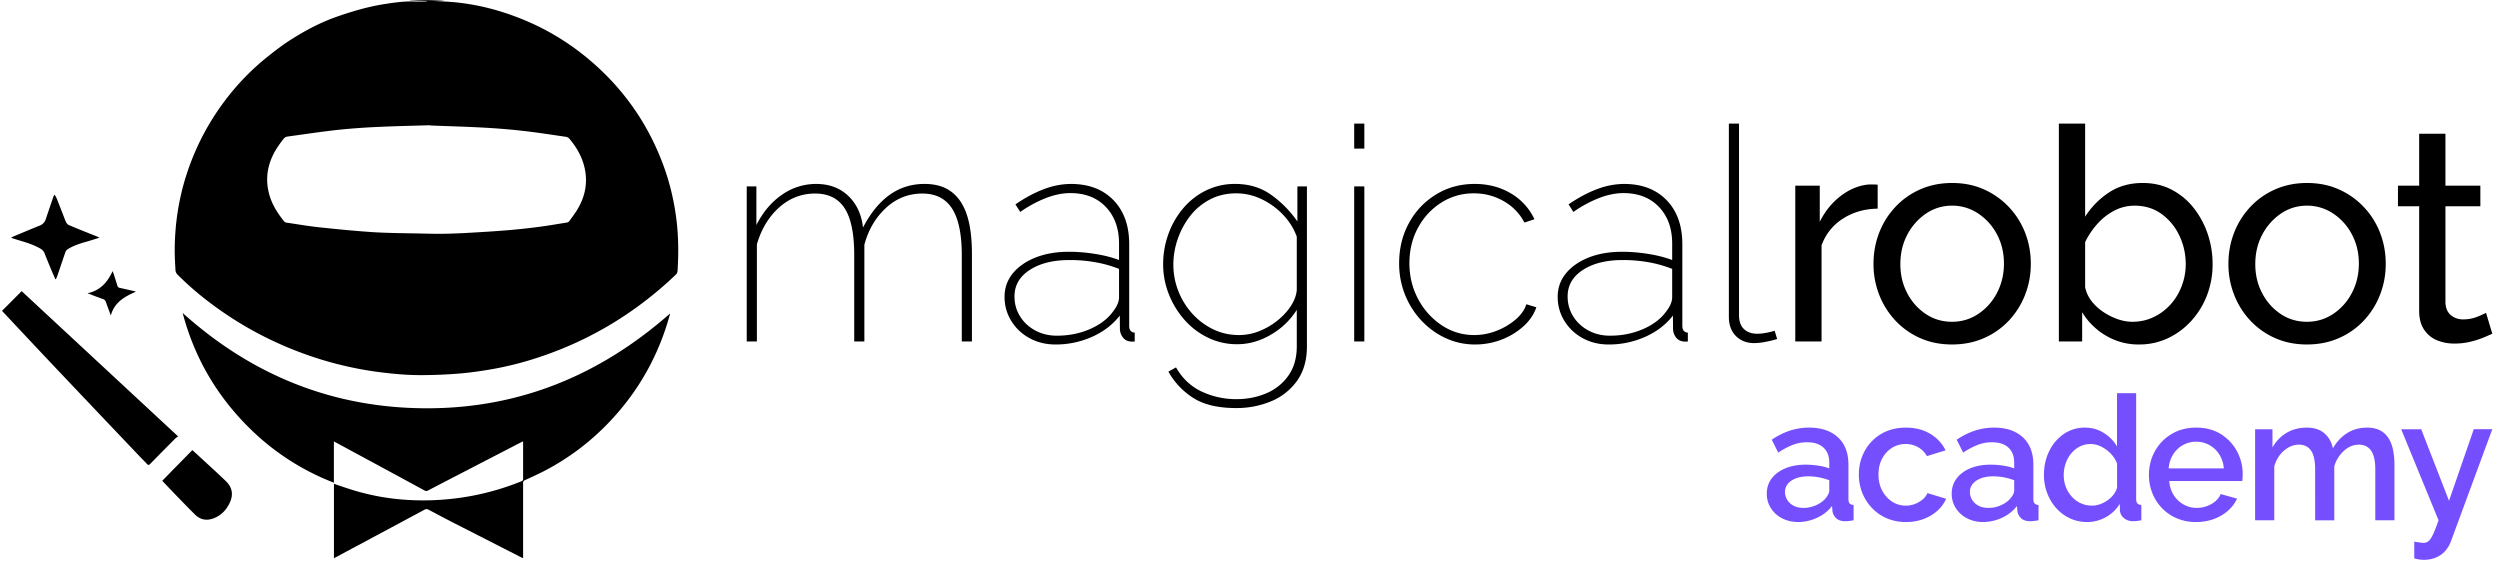 <svg width="201" height="46" xmlns="http://www.w3.org/2000/svg"><path fill="none" d="M35.693 0h22.706v45.008H0V0h32.909c.02 0 .041.015.062.015a18.9 18.9 0 002.65.006c.026 0 .047-.016.072-.021zm-1.394.046v.073c-.341 0-.682.01-1.018 0-.801-.026-1.591.088-2.382.212-1.317.206-2.588.583-3.844 1.023-1.296.454-2.505 1.1-3.662 1.834-.641.408-1.251.873-1.845 1.348a19.813 19.813 0 00-3.394 3.472 20.02 20.02 0 00-3.105 5.884 19.883 19.883 0 00-.997 6.143c0 .568.026 1.131.062 1.699a.56.56 0 00.155.336c.78.785 1.612 1.503 2.49 2.175a28.591 28.591 0 003.973 2.552 29.384 29.384 0 004.892 2.046c1.628.511 3.291.873 4.986 1.09 1.09.14 2.185.238 3.28.227 1.003 0 2.01-.041 3.012-.124a29.892 29.892 0 002.645-.351 26.064 26.064 0 003.798-.966 28.819 28.819 0 005.863-2.697c1.855-1.116 3.544-2.438 5.115-3.926a.482.482 0 00.16-.336c.083-1.281.083-2.562-.062-3.838a19.635 19.635 0 00-1.028-4.485c-1.287-3.575-3.42-6.55-6.375-8.937a19.974 19.974 0 00-5.848-3.27 19.009 19.009 0 00-4.133-.998c-.904-.108-1.819-.124-2.728-.186h-.01zM14.703 25.18c.925 3.493 2.666 6.515 5.202 9.067a19.714 19.714 0 006.949 4.551v-3.316c.088.046.16.082.227.118.548.295 1.096.595 1.643.889 1.808.976 3.611 1.953 5.42 2.934.103.057.18.057.284 0 .842-.439 1.689-.878 2.536-1.317 1.416-.734 2.831-1.467 4.252-2.201.279-.144.558-.284.842-.429.005.037.011.057.011.078v2.95c0 .113-.068.15-.15.186a20.889 20.889 0 01-6.551 1.488 20.6 20.6 0 01-3.901-.119 18.731 18.731 0 01-3.28-.729c-.444-.139-.884-.299-1.328-.444v5.983c.083-.042.155-.078.222-.114.538-.289 1.07-.573 1.607-.863 1.813-.971 3.632-1.942 5.445-2.919.124-.067.217-.072.341 0a92.91 92.91 0 001.845.972c.795.413 1.596.811 2.391 1.219 1.075.547 2.144 1.095 3.219 1.643.036.02.083.031.14.051v-6.034c0-.124.041-.181.149-.232.507-.233 1.013-.46 1.509-.713a19.793 19.793 0 005.373-4.066c2.288-2.428 3.864-5.264 4.753-8.478l.031-.139c-5.611 4.939-12.089 7.635-19.591 7.62-7.491-.016-13.995-2.635-19.58-7.646l-.01.01zm-.382 9.914c-4.231-3.926-8.411-7.806-12.58-11.681-.527.532-1.049 1.054-1.576 1.581.016.021.031.042.047.057 1.467 1.56 2.934 3.126 4.407 4.686 2.102 2.221 4.215 4.438 6.323 6.659.289.305.589.604.878.914.088.093.15.099.248 0 .677-.692 1.359-1.379 2.041-2.066.062-.062.145-.098.212-.145v-.005zm-1.271 3.554s.026.031.052.057c.315.331.63.667.95.997.548.564 1.085 1.127 1.643 1.674.434.424.956.496 1.514.274.568-.227.966-.635 1.234-1.178.341-.687.254-1.281-.299-1.813-.703-.672-1.426-1.328-2.139-1.989-.171-.16-.346-.315-.543-.491l-2.412 2.459v.01zM4.453 22.442H4.5c.031-.067.072-.129.093-.201.227-.662.444-1.323.677-1.984a.48.48 0 01.191-.228c.434-.268.909-.423 1.395-.568.366-.108.733-.222 1.141-.346-.077-.041-.113-.072-.16-.088-.222-.093-.449-.181-.671-.268-.533-.217-1.07-.429-1.597-.651a.503.503 0 01-.232-.207c-.093-.176-.155-.367-.228-.553-.186-.475-.366-.95-.558-1.421-.036-.093-.103-.18-.155-.268a.36.36 0 00-.098.155c-.201.594-.408 1.183-.604 1.782a.811.811 0 01-.512.548 98.11 98.11 0 00-2.025.837c-.077.031-.15.067-.248.113.052.037.073.057.093.062.243.078.491.155.739.228.511.149 1.007.32 1.472.583.171.099.305.212.378.403.149.388.309.775.47 1.158.129.304.263.609.392.914zm4.454 2.909c.294-1.054 1.105-1.514 2.004-1.902-.046-.02-.067-.031-.083-.036-.403-.093-.8-.186-1.203-.273-.114-.026-.166-.088-.197-.186-.077-.264-.16-.533-.248-.796-.036-.109-.077-.217-.129-.367-.212.46-.454.853-.806 1.168a2.49 2.49 0 01-1.214.609c.419.171.832.326 1.245.47a.34.34 0 01.233.238c.119.346.248.687.392 1.075h.006z"/><path d="M35.693 0s-.046.015-.072.021a18.9 18.9 0 01-2.65-.006c-.021 0-.042-.01-.062-.015h2.784z"/><path d="M34.304.046c.909.057 1.823.073 2.727.186a19.05 19.05 0 014.133.998 19.967 19.967 0 015.849 3.27c2.955 2.387 5.088 5.362 6.375 8.937.522 1.452.857 2.95 1.028 4.485.139 1.281.139 2.557.062 3.838a.486.486 0 01-.16.336 29.51 29.51 0 01-5.115 3.926 28.827 28.827 0 01-5.864 2.697 26.503 26.503 0 01-3.797.966c-.878.15-1.761.279-2.645.351a38.76 38.76 0 01-3.012.124c-1.095.006-2.19-.093-3.28-.227a28.493 28.493 0 01-4.986-1.09 29.35 29.35 0 01-4.892-2.046 28.83 28.83 0 01-3.973-2.552 24.388 24.388 0 01-2.49-2.175.59.59 0 01-.155-.336c-.031-.563-.067-1.131-.062-1.699.015-2.098.336-4.149.997-6.143a20.02 20.02 0 013.105-5.884 19.47 19.47 0 013.394-3.472c.594-.475 1.204-.94 1.844-1.348 1.158-.734 2.367-1.38 3.663-1.834 1.256-.44 2.527-.817 3.844-1.023.79-.124 1.581-.238 2.382-.212.341.01.682 0 1.017 0V.046h.011zm.299 10.023c-1.395.041-2.722.067-4.05.129a55.742 55.742 0 00-3.343.238c-1.374.15-2.743.356-4.117.547a.455.455 0 00-.279.161 9.56 9.56 0 00-.672.96c-.64 1.106-.837 2.274-.496 3.524.228.826.677 1.529 1.209 2.185a.344.344 0 00.186.088c.884.129 1.767.284 2.661.377 1.452.155 2.909.3 4.371.393 1.307.077 2.614.077 3.921.108.558.011 1.11.026 1.668.016a44.893 44.893 0 002.041-.078c1.033-.057 2.067-.119 3.1-.206a49.969 49.969 0 002.474-.264c.77-.098 1.535-.232 2.305-.356a.327.327 0 00.18-.099c.259-.361.532-.712.744-1.095.548-.976.744-2.02.512-3.125-.191-.92-.641-1.71-1.24-2.418a.463.463 0 00-.253-.15c-1.199-.176-2.392-.362-3.596-.496a56.973 56.973 0 00-3.25-.258c-1.379-.073-2.758-.109-4.076-.16v-.021z"/><path d="M14.703 25.18c5.585 5.011 12.089 7.631 19.58 7.646 7.501.016 13.98-2.681 19.59-7.62-.01.052-.015.098-.031.139-.888 3.214-2.469 6.05-4.753 8.478a19.769 19.769 0 01-5.372 4.066c-.496.253-1.003.481-1.509.713-.108.052-.15.108-.15.232v6.035c-.057-.021-.103-.031-.139-.052L38.7 43.174c-.795-.408-1.596-.811-2.392-1.219-.615-.32-1.229-.646-1.844-.971-.119-.068-.217-.062-.341 0-1.813.976-3.627 1.947-5.445 2.919-.538.284-1.07.573-1.607.862-.067.036-.134.067-.222.114v-5.983c.439.15.883.305 1.328.445a18.62 18.62 0 003.28.728c1.297.166 2.599.202 3.901.119a20.855 20.855 0 006.55-1.488c.083-.036.15-.072.15-.186v-2.95c0-.02-.005-.036-.01-.077-.289.144-.568.284-.842.429l-4.252 2.2c-.847.44-1.689.873-2.537 1.318-.103.057-.186.051-.284 0-1.803-.982-3.611-1.958-5.419-2.935-.548-.294-1.095-.594-1.643-.888-.067-.036-.134-.073-.227-.119v3.317a19.694 19.694 0 01-6.949-4.552c-2.537-2.552-4.278-5.574-5.202-9.067l.01-.01zm-.382 9.914c-.067.047-.15.083-.212.145-.682.687-1.364 1.374-2.041 2.066-.098.098-.16.098-.248 0-.289-.305-.589-.604-.878-.914a3606.686 3606.686 0 01-6.323-6.659c-1.473-1.555-2.94-3.121-4.407-4.686-.016-.021-.031-.041-.047-.057a470.58 470.58 0 001.576-1.581c4.174 3.875 8.354 7.755 12.58 11.681v.005zm-1.271 3.554l2.412-2.459c.197.176.372.331.543.491.713.661 1.436 1.312 2.139 1.989.553.527.64 1.126.299 1.813-.268.538-.666.951-1.234 1.178-.558.223-1.08.15-1.514-.273-.558-.548-1.1-1.116-1.643-1.674-.32-.331-.63-.662-.95-.997-.026-.026-.047-.052-.052-.057v-.011zM4.448 22.442c-.134-.305-.269-.61-.393-.914-.16-.383-.32-.77-.47-1.158-.072-.191-.206-.31-.377-.403-.465-.263-.966-.434-1.472-.583-.248-.073-.491-.15-.739-.228-.021-.005-.041-.025-.093-.062.098-.046.171-.082.248-.113.677-.279 1.348-.569 2.025-.837a.822.822 0 00.512-.548c.196-.594.403-1.188.604-1.782a.36.36 0 01.098-.155c.052.088.114.17.155.268.191.471.372.946.558 1.421.073.186.135.377.228.553.046.088.139.17.232.207a71.31 71.31 0 001.596.651c.223.093.45.175.672.268.046.016.083.047.16.088-.408.124-.77.243-1.142.346-.485.14-.966.3-1.394.568a.482.482 0 00-.192.228c-.232.661-.449 1.322-.676 1.984-.026.067-.062.134-.093.201h-.047zm4.459 2.914c-.145-.393-.274-.734-.393-1.075a.345.345 0 00-.233-.237 24.65 24.65 0 01-1.245-.471 2.49 2.49 0 001.214-.609c.347-.32.589-.708.806-1.168.052.15.099.253.13.367l.248.796c.031.103.082.165.196.186.403.087.801.18 1.204.273.02 0 .036.016.082.037-.899.392-1.715.847-2.004 1.901h-.005z"/><path fill="none" d="M34.603 10.069c1.318.052 2.697.083 4.076.16 1.085.057 2.17.134 3.25.258 1.204.135 2.397.326 3.596.496a.48.48 0 01.253.15c.604.708 1.049 1.504 1.24 2.418.232 1.106.036 2.154-.512 3.126-.217.382-.49.733-.744 1.095a.285.285 0 01-.18.098c-.765.124-1.535.258-2.305.356-.821.109-1.648.197-2.474.264-1.033.083-2.067.145-3.1.207-.677.036-1.359.062-2.041.077-.558.01-1.11 0-1.668-.015-1.307-.031-2.62-.026-3.921-.109-1.457-.088-2.914-.238-4.371-.393-.889-.093-1.772-.248-2.661-.377-.067-.01-.149-.036-.186-.088-.532-.656-.981-1.358-1.209-2.185-.341-1.245-.144-2.418.496-3.523a9.46 9.46 0 01.672-.961.489.489 0 01.279-.16c1.369-.191 2.743-.398 4.117-.548a55.736 55.736 0 013.343-.238c1.328-.062 2.655-.087 4.05-.129v.021z"/><path d="M78.143 27.455h-.816v-6.95c0-1.68-.26-2.924-.779-3.734-.519-.807-1.316-1.21-2.389-1.21-1.115 0-2.089.382-2.923 1.152-.834.767-1.414 1.754-1.741 2.96v7.782h-.816v-6.95c0-1.709-.255-2.96-.767-3.755-.511-.793-1.303-1.19-2.377-1.19-1.098 0-2.066.376-2.901 1.128-.836.753-1.43 1.74-1.781 2.96v7.807h-.816v-12.47h.776v3.106c.538-1.055 1.227-1.869 2.068-2.442a4.768 4.768 0 012.741-.86c1.04 0 1.898.317 2.573.955.674.638 1.071 1.487 1.19 2.55.61-1.17 1.325-2.047 2.144-2.63.82-.584 1.754-.876 2.803-.876.669 0 1.242.12 1.717.357.475.24.869.595 1.183 1.067.313.472.544 1.06.691 1.762.147.705.22 1.514.22 2.432v7.05zm2.625-3.585a2.9 2.9 0 01.665-1.896c.444-.538 1.053-.962 1.827-1.269.775-.308 1.671-.462 2.689-.462.674 0 1.371.057 2.09.171.72.113 1.364.277 1.932.492v-1.314c0-1.226-.354-2.21-1.064-2.954-.709-.742-1.662-1.113-2.857-1.113-.612 0-1.259.131-1.942.391a9.802 9.802 0 00-2.08 1.125l-.387-.61c.803-.549 1.575-.96 2.314-1.232a6.138 6.138 0 012.144-.41c1.435 0 2.575.433 3.421 1.302.845.87 1.268 2.052 1.268 3.547V26.2c0 .18.039.313.118.402a.434.434 0 00.325.138v.716a2.638 2.638 0 01-.283.006.746.746 0 01-.171-.024.832.832 0 01-.535-.36 1.149 1.149 0 01-.201-.627l-.01-1.077c-.569.73-1.313 1.3-2.231 1.708a7.13 7.13 0 01-2.94.615c-.769 0-1.462-.17-2.08-.507a3.89 3.89 0 01-1.469-1.382 3.606 3.606 0 01-.543-1.938zm8.789 1.08c.141-.188.246-.372.313-.553.068-.18.101-.344.101-.49V21.62a9.681 9.681 0 00-1.912-.538 11.746 11.746 0 00-2.056-.175c-1.326 0-2.397.266-3.214.798-.816.531-1.224 1.241-1.224 2.13 0 .578.146 1.105.438 1.584.292.477.698.86 1.217 1.143.52.285 1.104.427 1.753.427.987 0 1.893-.187 2.72-.558.827-.372 1.449-.867 1.864-1.482zm9.916 2.725a5.294 5.294 0 01-2.388-.544 6.006 6.006 0 01-1.893-1.463 6.94 6.94 0 01-1.236-2.062 6.513 6.513 0 01-.439-2.352c0-.843.14-1.65.42-2.429a6.66 6.66 0 011.191-2.076 5.67 5.67 0 011.836-1.436 5.225 5.225 0 012.342-.525c1.117 0 2.085.293 2.905.883a8.686 8.686 0 012.099 2.134v-2.82h.767v12.86c0 1.108-.265 2.032-.795 2.772a4.773 4.773 0 01-2.094 1.65 7.185 7.185 0 01-2.79.541c-1.459 0-2.611-.27-3.456-.812a5.914 5.914 0 01-2.003-2.119l.614-.338c.509.888 1.197 1.536 2.065 1.943a6.5 6.5 0 002.78.61c.882 0 1.692-.16 2.429-.478a4.088 4.088 0 001.769-1.427c.443-.634.665-1.415.665-2.342v-2.932a6.015 6.015 0 01-2.08 1.996c-.871.511-1.774.766-2.708.766zm.133-.737c.563 0 1.109-.104 1.639-.316a5.635 5.635 0 001.457-.846c.441-.352.8-.74 1.079-1.166.278-.424.438-.852.48-1.279v-4.305a5.03 5.03 0 00-1.141-1.8 5.859 5.859 0 00-1.731-1.234 4.686 4.686 0 00-1.994-.447c-.792 0-1.504.168-2.135.503a4.848 4.848 0 00-1.589 1.34 6.445 6.445 0 00-.988 1.847 6.245 6.245 0 00-.345 2.028 5.8 5.8 0 00.403 2.146 5.93 5.93 0 001.131 1.82 5.397 5.397 0 001.683 1.254c.636.304 1.32.455 2.051.455zm9.271.517v-12.47h.816v12.47h-.816zm0-15.509v-2.01h.816v2.01h-.816zm9.713 15.75a5.543 5.543 0 01-2.371-.517 6.234 6.234 0 01-1.949-1.418 6.584 6.584 0 01-1.311-2.079 6.73 6.73 0 01-.468-2.515c0-1.197.264-2.277.792-3.239a6.036 6.036 0 012.175-2.292c.922-.566 1.958-.848 3.108-.848 1.079 0 2.044.251 2.894.752a4.722 4.722 0 011.909 2.086l-.806.268a4.193 4.193 0 00-1.668-1.723 4.741 4.741 0 00-2.397-.626 4.79 4.79 0 00-2.614.743 5.388 5.388 0 00-1.872 2.016c-.463.848-.695 1.802-.695 2.863 0 1.046.236 2.007.707 2.885a5.737 5.737 0 001.893 2.101c.791.523 1.66.785 2.605.785.623 0 1.23-.115 1.819-.349a5.285 5.285 0 001.534-.917c.433-.379.713-.782.841-1.21l.806.242c-.192.57-.539 1.081-1.04 1.535a5.602 5.602 0 01-1.762 1.068 5.908 5.908 0 01-2.13.39zm6.65-3.826a2.9 2.9 0 01.665-1.896c.444-.538 1.053-.962 1.827-1.269.775-.308 1.671-.462 2.689-.462.674 0 1.371.057 2.09.171.72.113 1.364.277 1.932.492v-1.314c0-1.226-.354-2.21-1.064-2.954-.709-.742-1.662-1.113-2.857-1.113-.612 0-1.259.131-1.942.391a9.802 9.802 0 00-2.08 1.125l-.387-.61c.803-.549 1.575-.96 2.314-1.232a6.138 6.138 0 012.144-.41c1.435 0 2.575.433 3.421 1.302.845.87 1.268 2.052 1.268 3.547V26.2c0 .18.039.313.118.402a.434.434 0 00.325.138v.716a2.638 2.638 0 01-.283.006.746.746 0 01-.171-.024.832.832 0 01-.535-.36 1.149 1.149 0 01-.201-.627l-.01-1.077c-.569.73-1.313 1.3-2.231 1.708a7.13 7.13 0 01-2.94.615c-.769 0-1.462-.17-2.08-.507a3.89 3.89 0 01-1.469-1.382 3.606 3.606 0 01-.543-1.938zm8.789 1.08c.141-.188.246-.372.313-.553.068-.18.101-.344.101-.49V21.62a9.681 9.681 0 00-1.912-.538 11.746 11.746 0 00-2.056-.175c-1.326 0-2.397.266-3.214.798-.816.531-1.224 1.241-1.224 2.13 0 .578.146 1.105.438 1.584.292.477.698.86 1.217 1.143.52.285 1.104.427 1.753.427.987 0 1.893-.187 2.72-.558.827-.372 1.449-.867 1.864-1.482zm4.972-15.014h.816v15.385c0 .51.134.89.402 1.14.268.248.621.372 1.058.372.209 0 .444-.023.703-.07.26-.047.493-.104.701-.172l.203.663c-.238.08-.54.155-.905.225a5.015 5.015 0 01-.929.107c-.613 0-1.107-.19-1.484-.572-.377-.383-.565-.894-.565-1.536V9.936zm11.964 6.84c-1.056.015-1.988.284-2.796.804a4.218 4.218 0 00-1.716 2.148v7.727h-2.112V14.928h1.968v2.904c.432-.865 1.004-1.564 1.716-2.1.712-.537 1.46-.837 2.244-.9h.408c.112 0 .208.007.288.023v1.921zm5.976 10.92c-.944 0-1.8-.173-2.568-.517a6.093 6.093 0 01-1.992-1.415 6.43 6.43 0 01-1.296-2.072 6.773 6.773 0 01-.456-2.477c0-.885.152-1.718.456-2.5a6.414 6.414 0 011.296-2.07 6.047 6.047 0 012.004-1.417c.776-.345 1.632-.516 2.568-.516.936 0 1.788.171 2.556.516a6.215 6.215 0 012.004 1.416 6.313 6.313 0 011.308 2.071c.304.782.456 1.615.456 2.5 0 .87-.152 1.695-.456 2.477a6.43 6.43 0 01-1.296 2.072 6.059 6.059 0 01-2.004 1.415c-.776.344-1.636.517-2.58.517zm-4.152-6.459c0 .866.188 1.651.564 2.354a4.45 4.45 0 001.5 1.668c.624.41 1.32.612 2.088.612s1.468-.208 2.1-.624a4.486 4.486 0 001.512-1.692c.376-.71.564-1.5.564-2.363 0-.865-.188-1.649-.564-2.353a4.51 4.51 0 00-1.516-1.68 3.742 3.742 0 00-2.096-.624c-.768 0-1.465.214-2.092.638a4.642 4.642 0 00-1.5 1.693c-.373.702-.56 1.493-.56 2.371zm19.176 6.459a5.088 5.088 0 01-2.664-.72 5.46 5.46 0 01-1.896-1.873v2.352h-1.872V9.936h2.112v7.487a6.516 6.516 0 011.944-1.967c.768-.497 1.664-.744 2.688-.744.864 0 1.64.18 2.328.54.688.36 1.276.847 1.764 1.463a6.93 6.93 0 011.128 2.09 7.5 7.5 0 01.396 2.435 6.9 6.9 0 01-.444 2.483 6.482 6.482 0 01-1.26 2.064 5.955 5.955 0 01-1.884 1.404 5.4 5.4 0 01-2.34.505zm-.528-1.825c.624 0 1.2-.128 1.728-.383a4.38 4.38 0 001.368-1.032c.384-.432.68-.929.888-1.489a4.915 4.915 0 00.312-1.727c0-.817-.172-1.584-.516-2.304a4.457 4.457 0 00-1.44-1.74c-.616-.44-1.332-.66-2.148-.66-.592 0-1.144.136-1.656.407a4.84 4.84 0 00-1.356 1.07 6.292 6.292 0 00-.972 1.451v3.624c.08.4.248.767.504 1.104.256.335.568.628.936.875a5.18 5.18 0 001.164.59c.408.142.804.214 1.188.214zm14.04 1.825c-.944 0-1.8-.173-2.568-.517a6.093 6.093 0 01-1.992-1.415 6.43 6.43 0 01-1.296-2.072 6.773 6.773 0 01-.456-2.477c0-.885.152-1.718.456-2.5a6.414 6.414 0 011.296-2.07 6.047 6.047 0 012.004-1.417c.776-.345 1.632-.516 2.568-.516.936 0 1.788.171 2.556.516a6.215 6.215 0 012.004 1.416 6.312 6.312 0 011.308 2.071c.304.782.456 1.615.456 2.5 0 .87-.152 1.695-.456 2.477a6.43 6.43 0 01-1.296 2.072 6.06 6.06 0 01-2.004 1.415c-.776.344-1.636.517-2.58.517zm-4.152-6.459c0 .866.188 1.651.564 2.354a4.45 4.45 0 001.5 1.668c.624.41 1.32.612 2.088.612s1.468-.208 2.1-.624a4.486 4.486 0 001.512-1.692c.376-.71.564-1.5.564-2.363 0-.865-.188-1.649-.564-2.353a4.51 4.51 0 00-1.516-1.68 3.742 3.742 0 00-2.096-.624c-.768 0-1.465.214-2.092.638a4.642 4.642 0 00-1.5 1.693c-.373.702-.56 1.493-.56 2.371zm19.056 5.594c-.176.08-.416.185-.72.313a6.973 6.973 0 01-1.056.335c-.4.096-.824.144-1.272.144-.512 0-.984-.09-1.416-.275a2.27 2.27 0 01-1.032-.865c-.256-.392-.384-.883-.384-1.476v-8.424h-1.704v-1.655h1.704v-4.176h2.112v4.176h2.808v1.655h-2.808v7.777c.032.448.184.78.456.995.272.217.592.324.96.324.416 0 .8-.072 1.152-.215a7.16 7.16 0 00.696-.313l.504 1.68z"/><path fill="#754ffe" d="M142.05 39.692c0-.472.133-.883.4-1.232.267-.348.635-.619 1.105-.812.47-.193 1.012-.289 1.628-.289.32 0 .65.025.99.076.341.05.641.125.901.226v-.466c0-.513-.154-.915-.46-1.203-.307-.289-.75-.433-1.33-.433-.404 0-.789.071-1.155.213a6.2 6.2 0 00-1.16.618l-.518-1.038a5.93 5.93 0 011.457-.729 4.92 4.92 0 011.543-.242c.984 0 1.757.26 2.32.78.562.521.843 1.255.843 2.203v2.734c0 .172.032.296.095.372.064.076.171.12.321.131v1.23a6.562 6.562 0 01-.379.055 2.73 2.73 0 01-.28.02c-.33 0-.578-.082-.745-.244a.963.963 0 01-.296-.56l-.034-.419a3.16 3.16 0 01-1.222.953 3.608 3.608 0 01-1.493.335c-.485 0-.92-.1-1.305-.303a2.31 2.31 0 01-.902-.82 2.131 2.131 0 01-.325-1.156zm4.663.446a1.73 1.73 0 00.263-.366.733.733 0 00.098-.328v-.83a4.823 4.823 0 00-1.67-.318c-.559 0-1.014.114-1.365.342-.35.23-.527.537-.527.926 0 .211.058.415.173.61a1.3 1.3 0 00.505.477c.222.123.494.184.816.184.334 0 .656-.066.964-.198.308-.132.556-.298.743-.499zm6.532 1.833a3.847 3.847 0 01-1.554-.303 3.59 3.59 0 01-1.195-.836 3.8 3.8 0 01-.773-1.22 3.909 3.909 0 01-.272-1.453c0-.686.155-1.316.464-1.888a3.56 3.56 0 011.317-1.374c.57-.344 1.236-.516 2.002-.516.755 0 1.408.167 1.96.5.551.333.962.775 1.231 1.327l-1.502.465a1.848 1.848 0 00-.71-.719 2 2 0 00-1.004-.255c-.404 0-.772.105-1.103.315-.33.211-.594.5-.787.87-.194.367-.29.793-.29 1.275 0 .474.098.9.295 1.276.197.377.462.674.793.892a1.97 1.97 0 001.103.326c.26 0 .506-.045.741-.134.234-.09.442-.212.623-.365a1.32 1.32 0 00.382-.508l1.503.454a2.795 2.795 0 01-.706.965c-.31.28-.68.501-1.105.663a3.939 3.939 0 01-1.413.243zm3.672-2.279c0-.472.134-.883.401-1.232.267-.348.635-.619 1.105-.812.47-.193 1.012-.289 1.628-.289.32 0 .65.025.99.076.341.05.641.125.901.226v-.466c0-.513-.154-.915-.46-1.203-.307-.289-.75-.433-1.33-.433-.404 0-.789.071-1.155.213a6.2 6.2 0 00-1.16.618l-.518-1.038a5.93 5.93 0 011.457-.729 4.92 4.92 0 011.543-.242c.984 0 1.757.26 2.32.78.562.521.843 1.255.843 2.203v2.734c0 .172.032.296.095.372.064.076.171.12.321.131v1.23a6.562 6.562 0 01-.379.055 2.73 2.73 0 01-.28.02c-.33 0-.578-.082-.745-.244a.963.963 0 01-.296-.56l-.034-.419a3.16 3.16 0 01-1.222.953 3.608 3.608 0 01-1.493.335c-.485 0-.92-.1-1.305-.303a2.31 2.31 0 01-.902-.82 2.131 2.131 0 01-.325-1.156zm4.664.446c.11-.119.197-.24.263-.366a.734.734 0 00.098-.328v-.83a4.823 4.823 0 00-1.67-.318c-.559 0-1.014.114-1.365.342-.35.23-.527.537-.527.926 0 .211.058.415.173.61a1.3 1.3 0 00.505.477c.222.123.494.184.816.184.334 0 .656-.066.964-.198.308-.132.556-.298.743-.499zm2.752-1.96c0-.698.141-1.335.424-1.909a3.52 3.52 0 011.17-1.374 2.93 2.93 0 011.703-.514c.564 0 1.072.145 1.525.434a3.16 3.16 0 011.052 1.073v-4.277h1.54v8.487c0 .172.032.296.096.372.064.076.17.12.321.131v1.23a4.153 4.153 0 01-.67.074c-.287 0-.53-.084-.729-.252a.848.848 0 01-.323-.606l-.012-.54a2.955 2.955 0 01-1.132 1.08 3.073 3.073 0 01-1.482.384c-.504 0-.968-.099-1.393-.297a3.376 3.376 0 01-1.106-.824 3.848 3.848 0 01-.726-1.212 4.108 4.108 0 01-.258-1.46zm5.878 1.027v-1.93a2.224 2.224 0 00-.503-.798 2.8 2.8 0 00-.768-.567 1.89 1.89 0 00-.848-.21c-.328 0-.625.068-.89.207a2.187 2.187 0 00-.686.56c-.19.233-.337.5-.439.797a2.876 2.876 0 00-.153.937c0 .336.057.652.171.95.114.295.275.557.482.784a2.157 2.157 0 001.627.718c.204 0 .411-.037.622-.109.211-.073.411-.175.602-.305.19-.13.355-.285.493-.463.138-.179.235-.369.29-.57zm6.355 2.766a3.881 3.881 0 01-1.552-.3 3.633 3.633 0 01-1.967-2.032 3.885 3.885 0 01-.272-1.447c0-.695.158-1.33.473-1.904a3.666 3.666 0 011.331-1.384c.571-.348 1.237-.523 1.998-.523.767 0 1.43.176 1.986.527.558.351.988.81 1.293 1.378a3.84 3.84 0 01.456 1.841c0 .103-.003.205-.01.306a2.35 2.35 0 01-.027.242h-5.869c.034.43.154.807.36 1.131a2.2 2.2 0 00.8.758c.327.181.677.271 1.051.271.413 0 .804-.102 1.17-.306.367-.203.617-.473.753-.809l1.32.37c-.166.362-.41.685-.73.97a3.555 3.555 0 01-1.135.668 4.075 4.075 0 01-1.429.243zm-2.205-4.31h4.435a2.41 2.41 0 00-.362-1.12 2.24 2.24 0 00-.794-.756 2.154 2.154 0 00-1.072-.27c-.386 0-.739.09-1.062.27a2.183 2.183 0 00-.788.755 2.453 2.453 0 00-.357 1.121zm18.152 4.17h-1.54v-4.1c0-.679-.112-1.179-.337-1.5-.226-.32-.55-.48-.976-.48-.432 0-.832.161-1.199.485a2.67 2.67 0 00-.784 1.256v4.34h-1.54V37.73c0-.686-.11-1.187-.333-1.504-.22-.317-.544-.476-.969-.476-.425 0-.823.16-1.194.475-.37.317-.634.736-.79 1.256v4.35h-1.54v-7.32h1.395v1.465c.29-.51.672-.905 1.144-1.18.472-.277 1.01-.415 1.613-.415.607 0 1.086.16 1.438.475.352.316.572.714.66 1.195.312-.54.701-.954 1.165-1.24.465-.286.993-.43 1.584-.43.435 0 .794.08 1.08.24.286.158.51.376.673.652.163.276.28.594.347.952.07.358.103.737.103 1.135v4.471zm1.594 1.719l.413.065c.135.02.244.03.327.03a.63.63 0 00.413-.143c.116-.096.235-.275.358-.538.122-.263.27-.64.442-1.133l-3.004-7.32h1.61l2.235 5.753 1.99-5.754h1.49l-3.327 9.015c-.096.271-.242.52-.439.748-.196.228-.44.407-.733.538a2.465 2.465 0 01-1.018.197 2.642 2.642 0 01-.757-.113V43.55z"/></svg>
